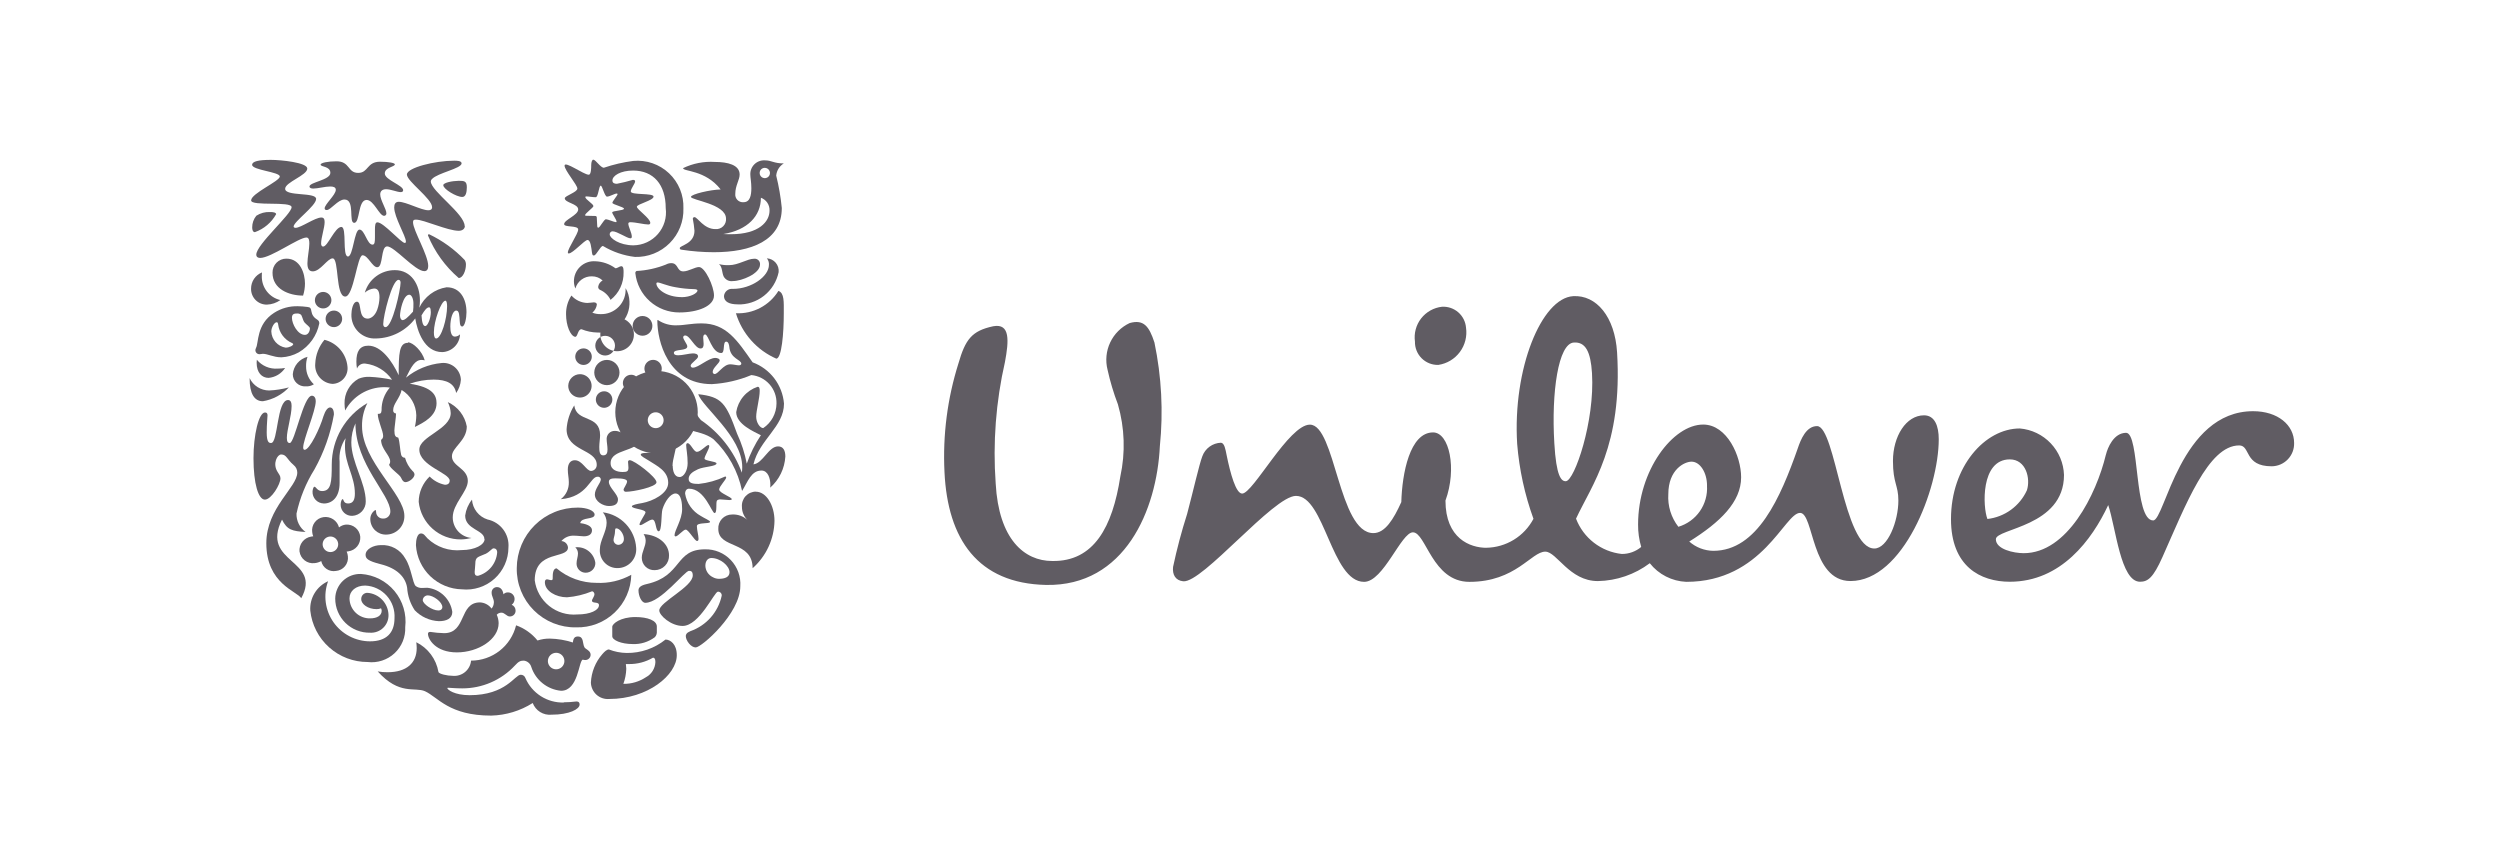 <svg width="202" height="70" viewBox="0 0 202 70" fill="none" xmlns="http://www.w3.org/2000/svg">
<g clip-path="url(#clip0_205_548)">
<g clip-path="url(#clip1_205_548)">
<mask id="mask0_205_548" style="mask-type:luminance" maskUnits="userSpaceOnUse" x="9" y="-19" width="185" height="108">
<path d="M193.001 -18.667H9.002V88.666H193.001V-18.667Z" fill="white"/>
</mask>
<g mask="url(#mask0_205_548)">
<mask id="mask1_205_548" style="mask-type:luminance" maskUnits="userSpaceOnUse" x="15" y="2" width="174" height="66">
<path d="M188.403 2.801H15.137V67.201H188.403V2.801Z" fill="white"/>
</mask>
<g mask="url(#mask1_205_548)">
<path d="M90.327 32.671C89.98 31.763 89.7 30.829 89.491 29.879C89.303 29.14 89.378 28.359 89.704 27.67C90.03 26.98 90.586 26.426 91.276 26.103C92.403 25.788 92.849 26.354 93.279 27.676C93.855 30.431 94.002 33.26 93.716 36.06C93.469 41.192 90.9 47.388 84.516 47.263C79.01 47.142 76.567 43.573 76.314 38.129C76.167 35.164 76.549 32.198 77.441 29.367C78.004 27.424 78.514 26.731 80.258 26.36C81.638 26.109 81.516 27.547 81.202 29.243C80.467 32.462 80.214 35.773 80.452 39.067C80.698 43.575 82.768 45.328 85.016 45.328C88.389 45.392 89.893 42.575 90.522 38.504C90.943 36.574 90.876 34.569 90.327 32.671ZM162.393 37.118C163.711 37.118 164.08 38.674 163.773 39.617C163.486 40.246 163.041 40.789 162.482 41.195C161.923 41.601 161.269 41.855 160.583 41.934C160.207 40.991 160.017 37.118 162.393 37.118ZM137.928 39.239C137.928 38.178 137.362 37.302 136.678 37.302C136.109 37.302 134.8 37.931 134.8 39.93C134.739 40.878 135.028 41.815 135.612 42.565C136.317 42.354 136.93 41.911 137.35 41.307C137.77 40.703 137.973 39.974 137.925 39.24L137.928 39.239ZM118.454 26.472C118.415 25.994 118.19 25.549 117.828 25.234C117.465 24.919 116.994 24.758 116.515 24.785C116.185 24.822 115.865 24.924 115.575 25.087C115.286 25.249 115.031 25.468 114.827 25.73C114.624 25.992 114.474 26.292 114.389 26.613C114.303 26.934 114.282 27.269 114.328 27.598C114.322 27.847 114.366 28.096 114.459 28.328C114.551 28.56 114.69 28.77 114.866 28.947C115.043 29.123 115.254 29.262 115.486 29.355C115.718 29.447 115.966 29.492 116.216 29.485C116.911 29.382 117.538 29.007 117.957 28.442C118.377 27.878 118.556 27.168 118.454 26.472ZM128.634 30.152C128.525 28.401 128.102 27.611 127.162 27.677C125.916 27.753 125.341 31.673 125.589 35.804C125.742 38.493 126.152 38.907 126.526 38.881C127.219 38.839 128.873 34.035 128.634 30.158V30.152ZM170.154 36.745C169.378 39.965 167.026 44.697 163.517 44.697C162.706 44.697 161.265 44.383 161.265 43.569C161.265 42.69 166.771 42.571 166.771 38.377C166.739 37.423 166.358 36.513 165.701 35.821C165.043 35.128 164.155 34.701 163.203 34.62C160.386 34.62 157.64 37.687 157.64 41.945C157.64 45.76 160.009 47.005 162.393 47.005C166.533 47.005 169.03 43.623 170.344 40.809C170.972 42.687 171.342 47.005 172.914 47.005C173.542 47.005 173.979 46.691 174.729 45.004C176.603 40.807 178.42 35.99 180.925 35.99C181.862 35.99 181.301 37.676 183.553 37.676C183.797 37.674 184.038 37.623 184.262 37.527C184.485 37.43 184.688 37.29 184.856 37.114C185.025 36.938 185.157 36.73 185.244 36.503C185.331 36.275 185.372 36.032 185.364 35.789C185.364 34.347 184.052 33.225 182.051 33.225C176.164 33.225 174.919 42.051 173.978 42.051C172.405 42.051 172.912 34.971 171.785 34.971C170.785 34.981 170.295 36.175 170.16 36.733L170.154 36.745ZM120.083 44.259C120.871 44.248 121.642 44.025 122.314 43.614C122.987 43.203 123.536 42.617 123.904 41.92C123.197 39.969 122.755 37.932 122.587 35.864C122.214 29.795 124.552 24.089 127.11 23.93C128.985 23.817 130.483 25.592 130.66 28.469C131.12 36.028 128.603 39.185 127.343 41.908C127.637 42.677 128.137 43.35 128.789 43.853C129.441 44.357 130.218 44.67 131.037 44.76C131.612 44.764 132.169 44.563 132.61 44.194C132.437 43.606 132.351 42.994 132.357 42.38C132.357 37.998 135.175 34.304 137.616 34.304C139.556 34.304 140.683 36.871 140.683 38.564C140.683 40.557 138.996 42.195 136.491 43.756C137.028 44.23 137.716 44.496 138.432 44.507C142.003 44.507 143.871 40.186 145.254 36.243C145.504 35.491 145.944 34.429 146.819 34.429C148.322 34.429 148.949 44.319 151.447 44.319C152.52 44.319 153.388 42.126 153.388 40.441C153.388 39.182 152.951 39.061 152.951 37.247C152.951 35.246 154.017 33.558 155.46 33.558C156.334 33.558 156.651 34.429 156.651 35.491C156.651 39.498 153.767 46.948 149.518 46.948C146.321 46.948 146.57 41.442 145.446 41.442C144.187 41.442 142.436 47.013 136.246 47.013C135.676 46.988 135.118 46.841 134.611 46.581C134.103 46.322 133.657 45.956 133.303 45.508C132.091 46.419 130.622 46.924 129.106 46.951C126.794 46.951 125.79 44.573 124.859 44.573C123.731 44.573 122.482 47.014 118.726 47.014C115.722 47.014 115.221 43.012 114.163 43.012C113.218 43.012 111.783 47.014 110.219 47.014C107.586 47.014 107.028 40.068 104.713 40.068C102.899 40.068 97.161 47.121 95.606 46.968C94.978 46.904 94.717 46.436 94.783 45.809C95.09 44.364 95.469 42.935 95.919 41.528C96.425 39.623 96.89 37.541 97.146 36.873C97.258 36.559 97.462 36.286 97.732 36.09C98.001 35.894 98.323 35.783 98.656 35.772C98.938 35.798 99.021 36.322 99.107 36.755C99.421 38.303 99.866 39.881 100.366 39.881C101.246 39.881 104.142 34.311 105.838 34.311C107.907 34.311 108.153 43.075 110.97 43.075C111.915 43.075 112.602 41.95 113.226 40.568C113.29 38.25 113.914 34.939 115.793 34.939C117.108 34.939 117.734 37.879 116.794 40.445C116.794 43.512 118.787 44.262 120.11 44.262" fill="#605C63"/>
<path d="M59.227 22.71C59.079 22.735 58.927 22.712 58.792 22.647C58.658 22.581 58.547 22.475 58.475 22.344C58.322 22.037 58.376 21.558 58.092 21.341C58.359 21.407 58.634 21.435 58.909 21.424C59.66 21.424 60.38 20.906 60.93 20.906C60.994 20.898 61.059 20.905 61.12 20.926C61.181 20.947 61.237 20.982 61.283 21.027C61.329 21.072 61.364 21.128 61.386 21.188C61.408 21.249 61.416 21.314 61.41 21.378C61.411 22.111 59.929 22.71 59.227 22.71ZM59.593 24.598C60.365 24.624 61.121 24.377 61.729 23.9C62.336 23.423 62.756 22.747 62.914 21.991C62.928 21.855 62.914 21.717 62.874 21.586C62.833 21.454 62.766 21.333 62.677 21.228C62.588 21.124 62.479 21.038 62.356 20.977C62.233 20.916 62.099 20.88 61.962 20.872C62.086 21.021 62.146 21.213 62.129 21.406C62.129 22.326 60.731 23.342 59.216 23.342C59.13 23.331 59.042 23.338 58.959 23.361C58.876 23.385 58.798 23.425 58.731 23.48C58.664 23.535 58.608 23.602 58.568 23.679C58.528 23.756 58.503 23.84 58.497 23.927C58.497 24.387 58.944 24.592 59.597 24.592L59.593 24.598ZM59.459 25.3C59.705 26.114 60.125 26.864 60.69 27.5C61.254 28.135 61.95 28.64 62.729 28.98C63.164 28.944 63.33 26.912 63.33 25.309C63.33 24.39 63.38 23.674 62.896 23.506C62.537 24.087 62.028 24.561 61.424 24.878C60.819 25.195 60.14 25.344 59.458 25.309" fill="#605C63"/>
<path d="M21.908 35.793C22.474 35.793 22.358 32.322 23.276 32.322C23.494 32.322 23.561 32.539 23.561 32.806C23.561 33.593 23.178 34.743 23.178 35.376C23.178 35.69 23.261 35.795 23.413 35.795C23.814 35.795 24.514 31.974 25.199 31.974C25.417 31.974 25.513 32.191 25.513 32.408C25.513 33.208 24.497 35.511 24.497 36.161C24.497 36.262 24.53 36.345 24.613 36.345C25.03 36.345 25.872 34.544 26.131 33.642C26.285 33.17 26.482 32.923 26.666 32.923C26.85 32.923 26.981 33.107 26.981 33.49C26.708 35.047 26.177 36.548 25.407 37.929C24.721 39.026 24.23 40.234 23.957 41.499C23.949 41.787 24.011 42.074 24.139 42.333C24.267 42.592 24.456 42.815 24.69 42.984C23.616 42.919 23.189 42.817 22.787 41.983C21.001 45.538 26.073 45.186 24.339 48.339C24.024 47.773 21.519 47.189 21.519 43.892C21.519 41.04 24.02 39.37 24.02 38.185C24.021 38.067 23.994 37.95 23.942 37.843C23.89 37.737 23.815 37.644 23.721 37.572C23.17 37.1 23.154 36.721 22.718 36.721C22.404 36.721 22.016 37.454 22.411 38.101C22.545 38.319 22.661 38.452 22.661 38.651C22.661 39.123 21.927 40.369 21.402 40.369C20.878 40.369 20.482 39.087 20.482 37.015C20.482 35.175 20.899 33.328 21.416 33.328C21.57 33.328 21.616 33.427 21.616 33.562C21.616 33.78 21.55 34.212 21.55 34.942C21.55 35.729 21.734 35.793 21.884 35.793" fill="#605C63"/>
<path d="M26.155 40.684C26.857 40.684 27.44 40.165 27.44 39.015V37.31C27.376 36.639 27.547 35.967 27.924 35.407C27.882 35.628 27.865 35.852 27.874 36.076C27.874 37.511 28.674 38.496 28.674 39.88C28.674 40.397 28.521 40.681 28.125 40.681C27.73 40.681 27.774 40.33 27.691 40.33C27.608 40.33 27.524 40.547 27.524 40.779C27.524 40.901 27.549 41.022 27.596 41.134C27.645 41.246 27.715 41.348 27.803 41.432C27.891 41.516 27.996 41.582 28.11 41.624C28.225 41.667 28.347 41.686 28.469 41.68C28.765 41.665 29.045 41.534 29.247 41.317C29.449 41.099 29.559 40.811 29.553 40.514C29.553 39.012 28.386 37.343 28.386 35.742C28.388 35.213 28.502 34.69 28.72 34.209C28.72 37.53 31.54 39.948 31.54 41.332C31.541 41.409 31.527 41.485 31.498 41.555C31.469 41.626 31.426 41.69 31.371 41.743C31.316 41.796 31.251 41.838 31.18 41.865C31.108 41.892 31.032 41.903 30.956 41.9C30.883 41.903 30.811 41.891 30.742 41.866C30.674 41.84 30.612 41.802 30.559 41.752C30.506 41.702 30.464 41.642 30.434 41.575C30.405 41.509 30.39 41.437 30.388 41.364C30.388 41.248 30.371 41.211 30.322 41.211C30.194 41.292 30.088 41.405 30.018 41.54C29.948 41.675 29.915 41.826 29.922 41.978C29.926 42.142 29.963 42.304 30.03 42.454C30.096 42.604 30.192 42.74 30.311 42.853C30.431 42.966 30.571 43.054 30.724 43.113C30.878 43.172 31.041 43.2 31.206 43.195C31.402 43.194 31.597 43.154 31.778 43.076C31.959 42.999 32.123 42.886 32.259 42.745C32.396 42.603 32.503 42.435 32.574 42.252C32.645 42.068 32.679 41.873 32.673 41.676C32.673 39.925 29.252 37.27 29.252 34.438C29.24 33.789 29.389 33.147 29.686 32.569C28.813 33.071 28.087 33.793 27.581 34.664C27.076 35.535 26.809 36.524 26.806 37.531C26.806 38.966 26.756 39.678 26.02 39.678C25.637 39.678 25.535 39.328 25.407 39.328C25.307 39.328 25.253 39.635 25.253 39.712C25.247 39.835 25.265 39.958 25.308 40.074C25.35 40.19 25.415 40.296 25.499 40.386C25.583 40.477 25.684 40.549 25.797 40.599C25.91 40.65 26.031 40.677 26.155 40.679" fill="#605C63"/>
<path d="M51.435 21.895C52.248 21.852 53.048 21.677 53.804 21.377C53.937 21.303 54.086 21.262 54.238 21.261C54.824 21.261 54.672 21.928 55.207 21.928C55.624 21.928 56.152 21.577 56.477 21.577C56.974 21.577 57.691 23.15 57.691 23.877C57.691 24.728 56.409 25.246 54.89 25.246C54.008 25.249 53.157 24.925 52.5 24.337C51.843 23.749 51.428 22.938 51.334 22.061C51.333 22.027 51.342 21.993 51.36 21.963C51.378 21.934 51.404 21.91 51.435 21.895ZM55.072 24.012C55.807 24.012 56.357 23.677 56.357 23.476C56.357 23.41 56.258 23.36 56.043 23.36C55.55 23.349 55.059 23.297 54.574 23.206C53.872 23.09 53.338 22.823 53.137 22.823C53.071 22.823 53.036 22.857 53.036 22.906C53.036 23.34 53.838 24.007 55.081 24.007" fill="#605C63"/>
<path d="M26.506 46.965C26.054 47.167 25.674 47.502 25.418 47.926C25.161 48.349 25.04 48.841 25.071 49.336C25.194 50.479 25.735 51.536 26.591 52.303C27.447 53.07 28.557 53.493 29.706 53.491C30.098 53.538 30.495 53.499 30.87 53.376C31.245 53.254 31.589 53.052 31.878 52.783C32.167 52.515 32.394 52.187 32.543 51.822C32.692 51.457 32.76 51.064 32.742 50.67C32.803 50.151 32.757 49.626 32.608 49.125C32.46 48.625 32.211 48.16 31.877 47.758C31.544 47.357 31.132 47.028 30.667 46.79C30.202 46.552 29.694 46.412 29.173 46.376C28.905 46.366 28.637 46.41 28.386 46.505C28.135 46.6 27.905 46.744 27.711 46.929C27.516 47.114 27.361 47.337 27.254 47.583C27.146 47.829 27.089 48.094 27.086 48.362C27.086 48.73 27.159 49.093 27.302 49.432C27.444 49.771 27.653 50.078 27.915 50.335C28.178 50.592 28.489 50.794 28.831 50.929C29.173 51.065 29.538 51.13 29.906 51.122C30.099 51.133 30.293 51.104 30.475 51.036C30.657 50.969 30.823 50.865 30.962 50.73C31.102 50.596 31.212 50.433 31.286 50.254C31.36 50.075 31.396 49.882 31.392 49.688C31.38 49.235 31.202 48.801 30.89 48.471C30.579 48.142 30.157 47.938 29.705 47.901C29.636 47.897 29.567 47.907 29.503 47.932C29.438 47.956 29.379 47.994 29.331 48.043C29.282 48.092 29.244 48.15 29.219 48.215C29.195 48.279 29.184 48.348 29.188 48.417C29.188 48.818 29.737 49.218 30.422 49.218C30.548 49.221 30.673 49.198 30.789 49.15C30.823 49.212 30.84 49.281 30.84 49.351C30.84 49.734 30.473 49.964 29.906 49.964C29.69 49.969 29.475 49.93 29.274 49.851C29.073 49.772 28.889 49.654 28.734 49.503C28.579 49.352 28.456 49.172 28.37 48.974C28.285 48.775 28.241 48.561 28.239 48.345C28.239 47.746 28.757 47.313 29.507 47.313C29.837 47.328 30.161 47.407 30.459 47.548C30.758 47.689 31.025 47.888 31.246 48.134C31.466 48.38 31.636 48.667 31.744 48.979C31.852 49.291 31.897 49.621 31.876 49.951C31.876 51.134 31.226 51.82 29.89 51.82C29.312 51.817 28.742 51.675 28.23 51.406C27.718 51.138 27.277 50.75 26.945 50.276C26.613 49.802 26.4 49.255 26.323 48.682C26.246 48.109 26.308 47.525 26.503 46.98" fill="#605C63"/>
<path d="M45.555 56.745C45.893 56.744 46.23 56.722 46.565 56.679C46.815 56.679 46.832 56.832 46.832 56.929C46.832 57.295 46.013 57.747 44.561 57.747C44.24 57.778 43.917 57.703 43.642 57.532C43.368 57.361 43.158 57.105 43.043 56.803C42.038 57.44 40.878 57.791 39.688 57.821C36.268 57.821 35.395 56.334 34.339 55.852C33.52 55.486 32.27 56.203 30.518 54.25C30.782 54.297 31.05 54.319 31.318 54.316C32.851 54.316 33.67 53.568 33.67 52.364C33.667 52.206 33.656 52.048 33.636 51.892C34.102 52.123 34.507 52.46 34.818 52.877C35.129 53.294 35.337 53.779 35.426 54.291C35.459 54.458 36.142 54.606 36.576 54.606C36.754 54.623 36.934 54.606 37.105 54.553C37.277 54.501 37.436 54.416 37.574 54.302C37.712 54.188 37.826 54.047 37.91 53.889C37.994 53.731 38.045 53.557 38.062 53.379C38.9 53.378 39.713 53.097 40.373 52.58C41.032 52.062 41.5 51.339 41.7 50.525C42.378 50.769 42.977 51.193 43.431 51.752C43.754 51.645 44.093 51.593 44.432 51.599C45.062 51.612 45.686 51.718 46.285 51.913C46.319 51.695 46.351 51.428 46.687 51.428C47.186 51.428 47.053 51.979 47.22 52.295C47.303 52.462 47.721 52.562 47.721 52.896C47.723 52.953 47.712 53.011 47.691 53.064C47.669 53.117 47.637 53.166 47.596 53.206C47.556 53.247 47.507 53.279 47.454 53.3C47.401 53.322 47.343 53.332 47.286 53.331C47.218 53.33 47.15 53.318 47.085 53.298C46.751 53.414 46.734 55.815 45.334 55.815C44.791 55.764 44.274 55.555 43.847 55.214C43.42 54.873 43.102 54.416 42.931 53.897C42.894 53.761 42.816 53.639 42.709 53.547C42.602 53.455 42.471 53.396 42.33 53.379C42.065 53.379 41.913 53.429 41.597 53.781C41.054 54.362 40.396 54.826 39.665 55.143C38.934 55.459 38.146 55.622 37.35 55.621C36.783 55.621 36.332 55.57 36.214 55.57C36.146 55.57 36.146 55.587 36.146 55.604C36.146 55.72 36.712 56.171 37.948 56.171C40.886 56.171 41.603 54.52 42.07 54.52C42.154 54.516 42.237 54.541 42.306 54.589C42.375 54.637 42.427 54.706 42.453 54.786C42.713 55.389 43.148 55.899 43.701 56.252C44.254 56.605 44.901 56.783 45.556 56.764L45.555 56.745ZM44.269 53.414C44.269 53.546 44.308 53.675 44.382 53.784C44.455 53.894 44.559 53.979 44.681 54.029C44.803 54.08 44.937 54.093 45.066 54.067C45.195 54.041 45.314 53.977 45.407 53.884C45.5 53.791 45.564 53.672 45.59 53.543C45.615 53.414 45.602 53.28 45.552 53.158C45.502 53.036 45.416 52.932 45.307 52.859C45.197 52.785 45.069 52.746 44.937 52.746C44.849 52.745 44.762 52.763 44.681 52.796C44.6 52.83 44.526 52.879 44.464 52.941C44.402 53.003 44.352 53.077 44.319 53.158C44.285 53.239 44.268 53.326 44.269 53.414Z" fill="#605C63"/>
<path d="M57.478 45.087C57.243 45.087 56.993 45.271 56.993 45.715C56.999 45.909 57.059 46.097 57.165 46.26C57.271 46.422 57.419 46.552 57.594 46.635C57.742 46.719 57.908 46.765 58.077 46.769C58.562 46.769 58.945 46.635 58.945 46.234C58.945 45.721 58.192 45.087 57.478 45.087ZM55.678 46.12C55.327 46.12 53.388 48.707 52.14 48.707C51.834 48.707 51.59 48.141 51.59 47.707C51.59 47.473 51.743 47.306 52.275 47.187C55.146 46.536 54.509 44.385 56.961 44.385C57.35 44.376 57.736 44.448 58.096 44.597C58.455 44.746 58.779 44.969 59.048 45.25C59.316 45.531 59.523 45.866 59.656 46.231C59.788 46.597 59.843 46.986 59.816 47.374C59.816 49.578 56.681 52.313 56.213 52.313C55.83 52.313 55.412 51.763 55.412 51.393C55.412 51.277 55.463 51.127 55.796 50.992C56.424 50.771 56.986 50.392 57.426 49.893C57.867 49.393 58.173 48.789 58.313 48.138C58.319 48.095 58.315 48.052 58.301 48.011C58.288 47.971 58.266 47.933 58.237 47.901C58.208 47.87 58.172 47.845 58.132 47.829C58.093 47.812 58.05 47.805 58.007 47.807C57.723 47.807 56.509 50.576 55.156 50.576C54.219 50.576 53.269 49.727 53.269 49.325C53.269 48.656 55.975 47.422 55.975 46.493C55.975 46.142 55.808 46.126 55.669 46.126" fill="#605C63"/>
<path d="M22.654 24.246C22.335 24.471 21.959 24.599 21.569 24.613C21.4 24.616 21.232 24.585 21.074 24.522C20.917 24.459 20.774 24.364 20.654 24.244C20.535 24.124 20.44 23.982 20.377 23.824C20.314 23.667 20.283 23.499 20.286 23.329C20.284 23.046 20.367 22.768 20.524 22.533C20.682 22.298 20.908 22.116 21.171 22.011C21.157 22.105 21.152 22.2 21.155 22.294C21.141 22.743 21.283 23.182 21.556 23.538C21.829 23.894 22.217 24.144 22.654 24.246ZM26.223 27.449C25.767 27.988 25.503 28.663 25.473 29.368C25.452 29.569 25.473 29.772 25.532 29.965C25.592 30.159 25.69 30.338 25.821 30.492C25.952 30.646 26.112 30.772 26.293 30.863C26.474 30.954 26.671 31.007 26.873 31.019C27.048 31.012 27.219 30.97 27.376 30.893C27.533 30.817 27.673 30.709 27.786 30.576C27.899 30.443 27.983 30.288 28.033 30.12C28.083 29.953 28.097 29.777 28.075 29.604C28.025 29.099 27.82 28.621 27.488 28.237C27.157 27.853 26.714 27.58 26.221 27.457L26.223 27.449ZM20.686 28.121C20.655 28.169 20.638 28.225 20.635 28.283C20.633 28.34 20.646 28.398 20.673 28.448C20.7 28.499 20.74 28.542 20.789 28.572C20.838 28.602 20.894 28.619 20.951 28.621C21.085 28.621 21.169 28.587 21.235 28.587C21.635 28.587 22.086 28.871 22.736 28.871C23.228 28.848 23.708 28.71 24.138 28.471C24.566 28.221 24.935 27.883 25.222 27.479C25.508 27.075 25.705 26.614 25.8 26.128C25.8 25.813 25.545 25.852 25.328 25.56C25.11 25.269 25.196 25.013 25.061 24.877C24.984 24.798 24.747 24.794 24.448 24.76C24.326 24.748 24.203 24.742 24.081 24.743C23.397 24.722 22.722 24.908 22.146 25.278C20.703 26.198 20.91 27.732 20.683 28.115L20.686 28.121ZM24.607 26.052C24.724 26.206 25.041 26.404 25.041 26.525C25.041 26.758 24.907 27.058 24.639 27.058C24.055 27.058 23.589 26.174 23.589 25.678C23.589 25.364 23.773 25.329 24.023 25.329C24.111 25.323 24.199 25.346 24.273 25.395C24.426 25.474 24.426 25.804 24.607 26.059V26.052ZM23.074 28.089C22.762 28.037 22.477 27.879 22.267 27.642C22.058 27.405 21.936 27.103 21.922 26.787C21.922 26.453 22.172 26.037 22.356 26.037C22.422 26.037 22.457 26.088 22.473 26.206C22.512 26.536 22.638 26.851 22.837 27.117C23.037 27.384 23.303 27.593 23.609 27.724C23.659 27.758 23.692 27.774 23.692 27.807C23.692 27.922 23.374 28.089 23.078 28.089H23.074ZM24.489 23.883C24.588 23.57 24.64 23.244 24.642 22.915C24.642 22.115 24.274 20.898 23.14 20.898C22.991 20.896 22.844 20.925 22.706 20.982C22.569 21.039 22.445 21.123 22.34 21.228C22.236 21.334 22.154 21.46 22.099 21.598C22.044 21.736 22.017 21.884 22.02 22.032C22.011 23.351 23.336 23.884 24.487 23.884L24.489 23.883ZM20.168 30.551C20.168 31.819 20.551 32.42 21.241 32.42C22.045 32.287 22.784 31.893 23.343 31.301C22.82 31.443 22.283 31.527 21.741 31.551C21.412 31.549 21.089 31.454 20.811 31.277C20.532 31.101 20.31 30.849 20.168 30.551ZM20.752 29.066C20.739 29.148 20.734 29.232 20.737 29.316C20.737 30.102 21.154 30.533 21.704 30.533C21.972 30.508 22.231 30.423 22.462 30.285C22.692 30.146 22.889 29.957 23.037 29.733C22.839 29.767 22.638 29.783 22.437 29.783C22.119 29.807 21.8 29.755 21.507 29.63C21.213 29.505 20.954 29.311 20.751 29.066H20.752ZM24.843 28.832C24.525 28.914 24.239 29.093 24.027 29.344C23.815 29.595 23.686 29.906 23.658 30.234C23.657 30.369 23.685 30.503 23.738 30.627C23.791 30.751 23.87 30.863 23.969 30.955C24.067 31.047 24.184 31.118 24.311 31.164C24.438 31.209 24.573 31.228 24.708 31.218C24.938 31.233 25.166 31.174 25.36 31.051C25.159 30.867 25 30.643 24.891 30.393C24.783 30.143 24.729 29.873 24.731 29.601C24.724 29.34 24.763 29.081 24.846 28.834L24.843 28.832ZM25.443 24.26C25.444 24.392 25.483 24.521 25.558 24.63C25.632 24.739 25.736 24.824 25.859 24.873C25.981 24.923 26.115 24.935 26.244 24.909C26.373 24.882 26.492 24.818 26.584 24.724C26.677 24.63 26.74 24.511 26.765 24.381C26.79 24.252 26.775 24.117 26.724 23.996C26.673 23.874 26.587 23.771 26.476 23.698C26.366 23.626 26.237 23.588 26.105 23.588C26.017 23.589 25.931 23.607 25.85 23.641C25.769 23.675 25.696 23.725 25.635 23.787C25.573 23.849 25.525 23.923 25.492 24.005C25.459 24.086 25.442 24.172 25.443 24.26ZM26.309 25.761C26.309 25.893 26.348 26.023 26.421 26.133C26.494 26.243 26.598 26.329 26.721 26.38C26.843 26.431 26.977 26.444 27.107 26.419C27.237 26.393 27.356 26.329 27.45 26.236C27.543 26.143 27.607 26.023 27.633 25.894C27.659 25.764 27.646 25.63 27.595 25.507C27.545 25.385 27.459 25.28 27.349 25.207C27.239 25.134 27.11 25.094 26.977 25.094C26.8 25.094 26.631 25.164 26.505 25.29C26.38 25.415 26.309 25.584 26.309 25.761Z" fill="#605C63"/>
<path d="M52.339 33.954C52.339 33.827 52.376 33.703 52.447 33.598C52.517 33.492 52.617 33.41 52.734 33.362C52.852 33.313 52.98 33.301 53.105 33.325C53.229 33.35 53.343 33.411 53.433 33.501C53.523 33.59 53.584 33.705 53.608 33.829C53.633 33.953 53.62 34.082 53.572 34.199C53.523 34.316 53.441 34.416 53.336 34.487C53.23 34.557 53.106 34.595 52.98 34.595C52.81 34.595 52.647 34.527 52.527 34.407C52.407 34.287 52.339 34.124 52.339 33.954ZM46.48 28.817C46.48 28.95 46.519 29.079 46.592 29.189C46.665 29.299 46.77 29.386 46.892 29.436C47.014 29.487 47.149 29.5 47.278 29.475C47.408 29.449 47.528 29.385 47.621 29.292C47.715 29.198 47.778 29.079 47.804 28.949C47.83 28.819 47.816 28.685 47.766 28.562C47.715 28.44 47.629 28.336 47.519 28.262C47.409 28.189 47.279 28.15 47.147 28.15C46.97 28.151 46.8 28.221 46.675 28.347C46.55 28.472 46.48 28.64 46.48 28.817ZM45.914 31.177C45.914 31.364 45.969 31.547 46.073 31.702C46.177 31.857 46.325 31.978 46.497 32.05C46.67 32.121 46.86 32.14 47.043 32.104C47.226 32.067 47.394 31.977 47.526 31.845C47.659 31.713 47.748 31.545 47.785 31.361C47.821 31.178 47.803 30.988 47.731 30.816C47.66 30.643 47.539 30.496 47.383 30.392C47.228 30.288 47.045 30.233 46.859 30.233C46.611 30.236 46.375 30.336 46.199 30.51C46.023 30.684 45.921 30.919 45.914 31.166V31.177ZM48.016 30.104C48.017 30.374 48.125 30.633 48.317 30.823C48.508 31.014 48.768 31.12 49.038 31.12C49.308 31.119 49.567 31.012 49.758 30.82C49.948 30.629 50.056 30.37 50.056 30.1C50.056 29.83 49.948 29.571 49.758 29.38C49.567 29.189 49.308 29.081 49.038 29.08C48.768 29.08 48.508 29.186 48.317 29.377C48.125 29.567 48.017 29.826 48.016 30.096V30.104ZM48.099 27.934C48.1 28.145 48.185 28.347 48.334 28.495C48.484 28.644 48.686 28.727 48.897 28.726C49.108 28.726 49.309 28.642 49.458 28.492C49.607 28.343 49.691 28.141 49.691 27.93C49.691 27.72 49.607 27.517 49.458 27.368C49.309 27.219 49.108 27.135 48.897 27.135C48.686 27.134 48.484 27.217 48.334 27.366C48.185 27.514 48.1 27.716 48.099 27.927V27.934ZM51.118 26.333C51.119 26.544 51.204 26.747 51.354 26.895C51.504 27.044 51.706 27.127 51.917 27.127C52.129 27.126 52.331 27.042 52.48 26.893C52.629 26.743 52.713 26.541 52.713 26.33C52.713 26.118 52.629 25.916 52.48 25.766C52.331 25.617 52.129 25.533 51.917 25.532C51.706 25.532 51.504 25.615 51.354 25.764C51.204 25.913 51.119 26.115 51.118 26.326V26.333ZM49.859 28.379C49.5 28.378 49.155 28.234 48.902 27.979C48.648 27.725 48.506 27.38 48.506 27.02C48.507 26.66 48.65 26.316 48.904 26.062C49.159 25.808 49.504 25.665 49.863 25.665C50.223 25.665 50.568 25.808 50.822 26.062C51.076 26.316 51.22 26.66 51.22 27.02C51.221 27.38 51.078 27.725 50.825 27.979C50.571 28.234 50.227 28.378 49.867 28.379H49.859ZM48.144 32.283C48.144 32.415 48.183 32.544 48.256 32.653C48.329 32.763 48.434 32.849 48.556 32.899C48.678 32.95 48.812 32.963 48.941 32.937C49.071 32.911 49.19 32.847 49.283 32.754C49.376 32.66 49.439 32.541 49.465 32.412C49.49 32.282 49.477 32.148 49.426 32.026C49.376 31.904 49.29 31.8 49.18 31.727C49.07 31.654 48.941 31.615 48.809 31.616C48.632 31.616 48.463 31.687 48.338 31.812C48.214 31.937 48.144 32.106 48.144 32.283ZM50.328 30.947C50.328 31.079 50.367 31.209 50.44 31.319C50.514 31.429 50.618 31.515 50.74 31.566C50.862 31.617 50.997 31.63 51.127 31.605C51.256 31.579 51.376 31.515 51.469 31.422C51.563 31.328 51.627 31.209 51.653 31.08C51.678 30.95 51.665 30.816 51.615 30.693C51.564 30.571 51.479 30.466 51.369 30.393C51.259 30.319 51.129 30.28 50.997 30.28C50.82 30.28 50.65 30.35 50.525 30.475C50.4 30.601 50.329 30.77 50.328 30.947ZM49.715 33.307C49.716 34.19 50.068 35.037 50.693 35.661C51.318 36.285 52.166 36.636 53.049 36.635C53.932 36.635 54.779 36.283 55.404 35.658C56.028 35.034 56.379 34.187 56.379 33.303C56.379 32.42 56.028 31.573 55.404 30.948C54.779 30.323 53.932 29.972 53.049 29.971C52.166 29.971 51.318 30.321 50.693 30.945C50.068 31.569 49.716 32.416 49.715 33.299V33.307ZM52.119 31.879C52.119 32.035 52.166 32.187 52.252 32.316C52.338 32.446 52.461 32.547 52.605 32.606C52.749 32.666 52.907 32.681 53.059 32.651C53.212 32.621 53.352 32.546 53.462 32.436C53.572 32.326 53.647 32.185 53.678 32.033C53.708 31.88 53.692 31.722 53.633 31.578C53.573 31.435 53.472 31.312 53.343 31.225C53.214 31.139 53.062 31.093 52.906 31.093C52.801 31.092 52.698 31.112 52.601 31.151C52.504 31.191 52.416 31.249 52.342 31.323C52.268 31.397 52.21 31.485 52.17 31.582C52.131 31.679 52.111 31.782 52.112 31.887L52.119 31.879ZM52.069 29.777C52.069 29.916 52.11 30.052 52.187 30.167C52.264 30.282 52.374 30.372 52.502 30.425C52.63 30.478 52.771 30.492 52.907 30.464C53.043 30.437 53.168 30.37 53.266 30.272C53.364 30.173 53.431 30.048 53.457 29.912C53.484 29.776 53.47 29.635 53.416 29.507C53.363 29.379 53.272 29.27 53.157 29.193C53.041 29.116 52.905 29.076 52.767 29.076C52.581 29.077 52.404 29.151 52.273 29.283C52.142 29.414 52.069 29.592 52.069 29.777Z" fill="#605C63"/>
<path d="M53.772 51.676C52.884 52.39 51.775 52.773 50.636 52.76C50.144 52.752 49.657 52.656 49.199 52.476C49.032 52.476 48.848 52.644 48.664 52.86C48.11 53.497 47.786 54.302 47.744 55.146C47.748 55.333 47.791 55.517 47.869 55.686C47.947 55.856 48.058 56.008 48.197 56.133C48.336 56.258 48.499 56.353 48.676 56.412C48.853 56.471 49.041 56.494 49.227 56.478C52.35 56.478 54.684 54.528 54.684 52.943C54.69 52.042 54.155 51.676 53.772 51.676ZM52.905 51.492C52.967 51.428 53.013 51.352 53.042 51.268C53.071 51.184 53.081 51.096 53.072 51.007V50.624C53.072 50.14 52.341 49.857 51.341 49.857C50.115 49.857 49.471 50.406 49.471 50.644V51.411C49.471 51.725 50.205 52.039 51.107 52.039C51.751 52.07 52.386 51.876 52.904 51.49L52.905 51.492ZM52.772 53.143C52.855 53.143 52.956 53.192 52.956 53.495C52.946 53.748 52.869 53.994 52.735 54.209C52.601 54.424 52.413 54.601 52.189 54.721C51.65 55.079 51.016 55.265 50.369 55.255C50.511 54.864 50.59 54.454 50.604 54.039C50.6 53.91 50.589 53.782 50.57 53.656H50.788C51.484 53.669 52.17 53.49 52.77 53.137" fill="#605C63"/>
<path d="M46.399 32.757C46.583 34.172 48.488 33.458 48.488 35.175C48.488 35.425 48.422 35.788 48.422 36.109C48.422 36.475 48.455 36.793 48.736 36.793C49.017 36.793 49.087 36.593 49.087 36.32C49.087 36.047 49.02 35.719 49.02 35.534C49.009 35.441 49.019 35.347 49.049 35.259C49.078 35.171 49.126 35.09 49.189 35.022C49.253 34.953 49.33 34.9 49.416 34.864C49.502 34.829 49.595 34.812 49.688 34.816C50.317 34.816 50.807 35.468 51.758 35.468C51.541 36.541 49.337 36.254 49.337 37.42C49.337 38.004 49.921 38.137 50.306 38.137C50.657 38.137 50.778 38.087 50.778 37.788C50.778 37.619 50.745 37.437 50.745 37.315C50.745 37.298 50.748 37.28 50.754 37.264C50.761 37.248 50.771 37.233 50.783 37.221C50.796 37.208 50.81 37.198 50.827 37.192C50.843 37.185 50.861 37.182 50.878 37.182C51.246 37.182 53.045 38.551 53.045 38.968C53.045 39.352 51.145 39.735 50.591 39.735C50.566 39.739 50.541 39.738 50.517 39.732C50.492 39.725 50.47 39.714 50.45 39.698C50.431 39.682 50.415 39.662 50.403 39.64C50.392 39.618 50.386 39.593 50.384 39.568C50.384 39.451 50.668 39.096 50.668 38.901C50.668 38.748 50.418 38.651 49.748 38.651C49.434 38.651 49.197 38.685 49.197 38.936C49.197 39.385 49.932 39.937 49.932 40.351C49.932 40.686 49.733 40.886 49.197 40.886C48.747 40.886 48.064 40.535 48.064 39.953C48.064 39.48 48.546 39.02 48.546 38.735C48.544 38.703 48.536 38.672 48.522 38.643C48.507 38.614 48.487 38.589 48.462 38.568C48.437 38.548 48.408 38.533 48.377 38.524C48.346 38.515 48.314 38.513 48.282 38.518C47.669 38.518 47.495 40.152 45.31 40.336C45.52 40.174 45.689 39.964 45.802 39.724C45.915 39.484 45.969 39.221 45.961 38.956C45.961 38.605 45.879 38.327 45.879 37.938C45.879 37.438 46.112 37.187 46.445 37.187C47.059 37.187 47.365 38.053 47.765 38.053C47.891 38.045 48.008 37.988 48.093 37.895C48.177 37.801 48.221 37.679 48.216 37.553C48.216 36.285 45.78 36.469 45.78 34.683C45.824 33.999 46.037 33.338 46.399 32.757ZM54.357 37.645C54.357 38.062 54.491 38.545 54.909 38.545C55.26 38.545 55.561 38.011 55.561 37.427C55.561 36.76 55.444 36.242 55.444 35.975C55.444 35.859 55.495 35.808 55.561 35.808C55.811 35.825 56.045 36.509 56.312 36.509C56.619 36.509 57.06 35.958 57.243 35.958C57.294 35.958 57.309 36.026 57.309 36.041C57.309 36.291 56.925 36.843 56.925 37.059C56.925 37.243 57.895 37.277 57.895 37.443C57.895 37.693 56.88 37.693 56.395 37.915C55.91 38.137 55.644 38.364 55.644 38.702C55.644 39.039 55.978 39.102 56.446 39.102C57.19 39.024 57.916 38.822 58.592 38.502C58.603 38.502 58.614 38.503 58.625 38.507C58.635 38.511 58.645 38.517 58.652 38.525C58.66 38.533 58.666 38.542 58.67 38.553C58.674 38.563 58.676 38.574 58.675 38.585C58.675 38.752 58.109 39.303 58.109 39.553C58.109 39.836 59.144 40.166 59.127 40.339C59.112 40.39 59.045 40.405 58.928 40.405C58.744 40.405 58.456 40.355 58.243 40.355C58.189 40.346 58.133 40.349 58.08 40.363C58.028 40.377 57.978 40.402 57.936 40.437C57.819 40.571 57.97 41.455 57.738 41.455C57.507 41.455 56.952 39.487 55.671 39.487C55.487 39.487 55.357 39.64 55.357 39.888C55.418 40.265 55.564 40.623 55.784 40.935C56.004 41.248 56.292 41.506 56.627 41.69C56.907 41.874 57.373 42.056 57.373 42.162C57.373 42.362 56.308 42.178 56.308 42.512C56.308 42.819 56.441 43.263 56.441 43.53C56.441 43.613 56.424 43.712 56.324 43.712C56.125 43.712 55.639 42.792 55.404 42.792C55.205 42.792 54.776 43.343 54.586 43.343C54.562 43.34 54.54 43.328 54.524 43.31C54.509 43.291 54.501 43.267 54.503 43.243C54.503 42.86 55.116 41.984 55.116 41.141C55.116 40.739 55.066 39.873 54.581 39.873C54.179 39.873 53.73 40.502 53.529 41.141C53.413 41.508 53.495 42.927 53.222 42.927C52.95 42.927 53.038 41.983 52.704 41.983C52.459 41.983 51.918 42.432 51.74 42.432C51.706 42.432 51.672 42.415 51.672 42.382C51.672 42.182 52.157 41.531 52.157 41.397C52.157 41.147 51.056 41.114 51.056 40.914C51.056 40.798 51.49 40.715 51.89 40.647C52.739 40.494 53.991 39.881 53.991 39.013C53.991 38.045 53.057 37.633 52.441 37.227C52.126 37.027 51.772 36.86 51.772 36.727C51.772 36.593 52.174 36.593 52.339 36.593C52.589 36.593 52.836 36.576 52.836 36.376C52.836 36.222 52.802 35.926 52.802 35.692C52.802 35.525 52.818 35.385 52.885 35.385C53.135 35.385 53.486 36.202 53.652 36.202C53.917 36.202 54.281 35.535 54.538 35.535C54.619 35.535 54.655 35.586 54.655 35.735C54.655 36.348 54.34 37.053 54.34 37.654" fill="#605C63"/>
<path d="M46.881 42.267C47.647 42.368 47.833 42.633 47.833 42.851C47.833 43.217 47.499 43.334 47.18 43.334C46.947 43.334 46.68 43.283 46.393 43.283C46.199 43.271 46.005 43.303 45.825 43.379C45.646 43.454 45.487 43.57 45.36 43.717C45.496 43.725 45.625 43.782 45.723 43.877C45.821 43.972 45.881 44.099 45.893 44.235C45.893 45.203 43.207 44.401 43.207 46.888C43.313 47.703 43.73 48.444 44.37 48.959C45.01 49.473 45.825 49.72 46.643 49.648C47.716 49.648 48.397 49.297 48.397 48.897C48.397 48.582 47.831 48.795 47.831 48.53C47.831 48.414 48.031 48.196 48.031 48.01C48.031 47.931 47.965 47.779 47.831 47.779C47.188 48.044 46.506 48.207 45.812 48.262C44.91 48.262 44.026 47.745 44.026 47.044C44.026 46.891 44.093 46.81 44.193 46.81C44.292 46.81 44.426 46.877 44.544 46.877C44.662 46.877 44.66 46.81 44.66 46.627C44.66 46.445 44.66 45.925 44.975 45.925C45.88 46.685 47.024 47.099 48.206 47.095C49.182 47.143 50.152 46.918 51.007 46.443C50.995 47.015 50.87 47.579 50.64 48.103C50.409 48.627 50.077 49.099 49.663 49.494C49.249 49.889 48.761 50.198 48.227 50.403C47.692 50.609 47.123 50.706 46.551 50.691C45.918 50.703 45.288 50.586 44.701 50.349C44.113 50.112 43.58 49.759 43.132 49.311C42.684 48.863 42.331 48.329 42.095 47.742C41.858 47.154 41.742 46.525 41.755 45.891C41.759 45.247 41.889 44.609 42.14 44.015C42.39 43.421 42.755 42.882 43.214 42.429C43.672 41.976 44.216 41.618 44.813 41.375C45.41 41.132 46.049 41.01 46.694 41.014C47.427 41.014 48.044 41.264 48.044 41.58C48.04 42.018 46.967 41.75 46.881 42.267ZM52.004 43.153C52.109 43.311 52.167 43.496 52.171 43.686C52.171 44.159 51.856 44.588 51.856 45.066C51.855 45.202 51.883 45.337 51.935 45.462C51.989 45.587 52.067 45.7 52.165 45.793C52.263 45.887 52.379 45.96 52.507 46.007C52.634 46.054 52.77 46.075 52.905 46.068C53.06 46.067 53.214 46.036 53.357 45.975C53.5 45.914 53.629 45.824 53.736 45.712C53.844 45.6 53.928 45.468 53.983 45.322C54.038 45.177 54.063 45.022 54.057 44.867C54.055 43.985 53.253 43.236 52.004 43.153ZM46.484 44.226C46.553 44.29 46.608 44.367 46.645 44.453C46.683 44.539 46.702 44.632 46.701 44.726C46.701 44.976 46.585 45.244 46.585 45.526C46.583 45.624 46.6 45.721 46.636 45.812C46.672 45.903 46.725 45.986 46.793 46.056C46.862 46.125 46.943 46.181 47.033 46.219C47.123 46.257 47.22 46.276 47.318 46.276C47.422 46.277 47.526 46.258 47.623 46.218C47.72 46.178 47.808 46.119 47.881 46.044C47.955 45.97 48.012 45.881 48.051 45.783C48.089 45.686 48.107 45.582 48.104 45.477C48.051 45.097 47.851 44.753 47.547 44.519C47.243 44.284 46.859 44.179 46.477 44.225L46.484 44.226ZM48.702 41.394C49.417 41.483 50.078 41.818 50.571 42.343C51.065 42.868 51.359 43.549 51.403 44.267C51.419 44.473 51.394 44.679 51.329 44.874C51.263 45.069 51.158 45.249 51.021 45.402C50.883 45.555 50.716 45.678 50.529 45.764C50.342 45.85 50.139 45.897 49.934 45.902C49.734 45.91 49.536 45.875 49.351 45.801C49.166 45.727 48.999 45.614 48.861 45.471C48.723 45.328 48.616 45.157 48.548 44.969C48.481 44.782 48.453 44.583 48.468 44.384C48.468 43.683 49.015 42.949 49.015 42.237C49.017 41.923 48.905 41.619 48.699 41.382L48.702 41.394ZM49.573 43.607C49.571 43.661 49.58 43.715 49.599 43.765C49.618 43.816 49.647 43.862 49.685 43.901C49.722 43.94 49.767 43.971 49.817 43.992C49.867 44.013 49.921 44.024 49.975 44.024C50.037 44.02 50.097 44.005 50.153 43.978C50.208 43.951 50.258 43.913 50.298 43.866C50.339 43.819 50.369 43.765 50.388 43.706C50.407 43.647 50.414 43.585 50.409 43.524C50.409 43.174 50.095 42.69 49.796 42.69C49.662 42.69 49.713 42.889 49.679 43.107C49.662 43.274 49.578 43.473 49.578 43.607" fill="#605C63"/>
<path d="M31.149 26.432C31.715 26.432 32.367 23.365 32.367 22.845C32.367 22.712 32.318 22.611 32.2 22.611C31.682 22.611 30.965 25.524 30.965 26.182C30.965 26.298 30.998 26.432 31.149 26.432ZM35.24 27.352C35.657 27.352 36.125 25.75 36.125 24.745C36.125 24.527 36.092 24.296 35.992 24.296C35.641 24.296 35.058 25.947 35.058 26.847C35.05 27.2 35.138 27.349 35.239 27.349L35.24 27.352ZM32.519 25.866C32.703 25.866 32.936 25.665 33.371 25.182C33.4 24.96 33.411 24.737 33.405 24.514C33.405 24.179 33.272 23.813 33.071 23.813C32.569 23.813 32.321 25.147 32.321 25.5C32.321 25.699 32.419 25.866 32.519 25.866ZM34.805 25.182C34.805 24.897 34.737 24.831 34.672 24.831C34.505 24.831 34.322 25.032 34.058 25.483C34.092 26.084 34.192 26.349 34.365 26.349C34.538 26.349 34.813 25.766 34.813 25.184L34.805 25.182ZM36.09 23.212C37.191 23.212 37.692 24.156 37.692 25.23C37.692 25.702 37.56 26.381 37.343 26.381C37.125 26.381 37.159 25.998 37.125 25.647C37.091 25.198 37.008 25.096 36.858 25.096C36.575 25.096 36.386 25.763 36.386 26.381C36.386 26.765 36.452 27.198 36.752 27.198C36.91 27.193 37.06 27.128 37.171 27.015C37.157 27.39 37.001 27.747 36.735 28.013C36.468 28.279 36.112 28.435 35.736 28.45C34.268 28.45 33.718 26.731 33.551 25.73C33.18 26.223 32.702 26.625 32.153 26.906C31.603 27.187 30.997 27.338 30.38 27.349C30.118 27.364 29.856 27.324 29.61 27.232C29.365 27.14 29.141 26.997 28.954 26.813C28.767 26.629 28.621 26.408 28.524 26.164C28.428 25.92 28.383 25.659 28.394 25.397C28.394 25.112 28.494 24.379 28.845 24.379C29.262 24.379 28.895 25.746 29.711 25.746C29.912 25.746 30.277 25.579 30.478 25.029C30.592 24.713 30.654 24.38 30.662 24.044C30.662 23.594 30.562 23.311 30.228 23.311C29.948 23.339 29.685 23.456 29.477 23.646C29.629 23.119 29.949 22.656 30.389 22.328C30.828 21.999 31.363 21.824 31.912 21.827C33.232 21.827 33.931 22.994 33.931 24.297C33.931 24.487 33.914 24.676 33.88 24.863C34.083 24.428 34.39 24.049 34.775 23.761C35.159 23.473 35.609 23.284 36.084 23.212" fill="#605C63"/>
<path d="M32.965 27.7C32.248 27.7 32.215 28.568 32.215 30.319C31.68 29.167 30.8 27.931 29.762 27.931C29.061 27.931 28.795 28.404 28.795 29.215C28.794 29.405 28.811 29.594 28.845 29.781C28.896 29.646 28.992 29.532 29.116 29.459C29.241 29.386 29.387 29.358 29.529 29.38C29.959 29.432 30.373 29.575 30.743 29.8C31.113 30.024 31.431 30.325 31.676 30.682C31.078 30.554 30.47 30.476 29.859 30.448C29.556 30.434 29.254 30.487 28.974 30.601C28.617 30.8 28.323 31.094 28.123 31.45C27.922 31.806 27.824 32.211 27.839 32.619C27.841 32.803 27.858 32.987 27.89 33.169C28.195 32.602 28.648 32.128 29.2 31.796C29.752 31.464 30.383 31.286 31.027 31.282C31.185 31.281 31.343 31.292 31.499 31.316C31.056 31.825 30.818 32.48 30.831 33.156C30.816 33.422 30.714 33.441 30.524 33.441C30.524 33.99 30.958 34.81 30.958 35.225C30.96 35.288 30.946 35.35 30.917 35.405C30.888 35.46 30.844 35.507 30.791 35.54C30.791 36.274 31.524 36.808 31.524 37.271C31.53 37.367 31.501 37.462 31.441 37.538C31.492 37.844 32.298 38.343 32.404 38.597C32.533 38.912 32.677 38.958 32.76 38.958C33.044 38.958 33.493 38.623 33.493 38.329C33.486 38.276 33.469 38.226 33.443 38.18C33.416 38.134 33.381 38.094 33.339 38.062C33.047 37.763 32.836 37.393 32.726 36.989C32.653 36.991 32.582 36.967 32.525 36.922C32.468 36.878 32.428 36.814 32.412 36.743C32.32 36.397 32.315 35.755 32.182 35.364C31.964 35.313 31.867 35.23 31.867 34.779C31.867 34.562 32.001 33.706 32.001 33.41C31.967 33.41 31.934 33.402 31.904 33.388C31.874 33.374 31.847 33.354 31.825 33.329C31.803 33.303 31.786 33.274 31.776 33.242C31.767 33.21 31.764 33.176 31.768 33.143C31.768 32.61 32.303 32.199 32.452 31.509C32.806 31.722 33.1 32.022 33.307 32.379C33.514 32.737 33.628 33.141 33.637 33.554C33.633 33.872 33.593 34.189 33.52 34.499C34.223 34.148 35.273 33.631 35.273 32.579C35.273 31.966 34.989 31.277 33.103 31.006C33.725 30.787 34.379 30.674 35.038 30.672C36.112 30.672 36.725 31.006 36.857 31.756C37.082 31.441 37.215 31.069 37.24 30.682C37.232 30.49 37.185 30.301 37.102 30.127C37.019 29.954 36.901 29.799 36.755 29.672C36.61 29.546 36.441 29.451 36.257 29.392C36.074 29.333 35.88 29.313 35.688 29.331C34.629 29.429 33.624 29.842 32.801 30.517C33.237 29.615 33.534 29.081 34.069 29.081C34.154 29.084 34.237 29.096 34.319 29.115C34.12 28.382 33.375 27.663 32.968 27.663" fill="#605C63"/>
<path d="M61.077 39.73C61.912 39.73 62.579 40.814 62.579 42.09C62.565 42.814 62.4 43.528 62.096 44.185C61.792 44.842 61.355 45.429 60.813 45.91C60.796 43.659 58.039 44.376 58.039 42.74C58.03 42.59 58.052 42.44 58.103 42.298C58.154 42.157 58.234 42.027 58.337 41.918C58.44 41.808 58.564 41.721 58.703 41.662C58.841 41.602 58.99 41.572 59.14 41.572C59.37 41.557 59.6 41.59 59.816 41.667C60.033 41.745 60.231 41.866 60.399 42.023C60.255 41.883 60.141 41.717 60.064 41.532C59.986 41.348 59.947 41.149 59.948 40.949C59.935 40.793 59.955 40.636 60.007 40.487C60.058 40.339 60.139 40.203 60.246 40.087C60.352 39.972 60.481 39.88 60.625 39.817C60.769 39.755 60.924 39.722 61.081 39.723" fill="#605C63"/>
<path d="M46.172 23.879C46.334 24.062 46.531 24.21 46.752 24.313C46.974 24.416 47.214 24.473 47.457 24.479C47.641 24.479 47.861 24.43 47.977 24.43C48.13 24.43 48.227 24.496 48.227 24.612C48.189 24.867 48.059 25.099 47.861 25.264C48.068 25.346 48.289 25.385 48.512 25.381C48.788 25.391 49.063 25.343 49.319 25.24C49.575 25.137 49.806 24.982 49.998 24.783C50.19 24.585 50.338 24.348 50.432 24.089C50.526 23.83 50.565 23.553 50.545 23.278C50.74 23.604 50.848 23.973 50.86 24.352C50.878 24.692 50.824 25.031 50.701 25.349C50.578 25.666 50.389 25.953 50.145 26.192C49.902 26.43 49.611 26.614 49.292 26.73C48.972 26.847 48.631 26.895 48.291 26.869C47.844 26.862 47.401 26.772 46.987 26.602C46.672 26.602 46.688 27.231 46.47 27.216C46.087 27.15 45.737 26.296 45.737 25.397C45.725 24.86 45.876 24.331 46.171 23.881L46.172 23.879ZM48.69 22.662C48.456 22.443 48.146 22.324 47.825 22.328C47.525 22.319 47.23 22.412 46.988 22.59C46.746 22.768 46.571 23.023 46.49 23.312C46.416 23.132 46.377 22.939 46.373 22.745C46.37 22.522 46.413 22.3 46.499 22.094C46.586 21.889 46.714 21.703 46.876 21.55C47.038 21.396 47.229 21.278 47.439 21.202C47.649 21.126 47.873 21.095 48.095 21.11C48.684 21.13 49.253 21.327 49.728 21.676C49.895 21.676 50.062 21.509 50.2 21.509C50.385 21.509 50.385 21.793 50.385 21.993C50.397 22.422 50.308 22.848 50.125 23.237C49.943 23.625 49.671 23.965 49.333 24.229C49.157 23.873 48.862 23.59 48.5 23.428C48.45 23.409 48.407 23.374 48.377 23.33C48.347 23.285 48.332 23.232 48.333 23.179C48.346 23.069 48.386 22.964 48.45 22.874C48.513 22.784 48.598 22.71 48.696 22.66" fill="#605C63"/>
<path d="M34.579 19.024C35.124 20.35 35.976 21.528 37.064 22.463C37.398 22.463 37.648 21.879 37.648 21.377C37.65 21.248 37.616 21.121 37.549 21.011C36.722 20.144 35.744 19.436 34.661 18.922C34.637 18.925 34.615 18.937 34.599 18.956C34.584 18.975 34.576 18.999 34.579 19.024ZM22.312 17.306C21.935 17.983 21.325 18.499 20.595 18.758C20.427 18.758 20.377 18.559 20.377 18.375C20.375 18.031 20.494 17.697 20.711 17.431C21.038 17.218 21.423 17.114 21.812 17.132C22.05 17.124 22.312 17.171 22.312 17.306ZM37.546 18.274C37.546 17.271 34.838 15.454 34.809 14.669C34.81 14.63 34.82 14.592 34.837 14.556C34.854 14.521 34.877 14.49 34.907 14.464C35.367 13.968 37.297 13.617 37.297 13.2C37.297 12.984 36.895 12.984 36.696 12.984C35.144 12.984 32.877 13.55 32.877 14.102C32.877 14.654 34.913 16.054 34.913 16.739C34.913 16.923 34.796 16.989 34.606 16.989C34.04 16.989 32.804 16.305 32.22 16.305C31.953 16.305 31.852 16.489 31.852 16.756C31.852 17.556 32.797 19.074 32.797 19.516C32.797 19.567 32.78 19.632 32.714 19.632C32.407 19.632 30.997 17.964 30.495 17.964C30.313 17.964 30.296 18.214 30.296 18.578V19.154C30.296 19.537 30.279 19.767 30.097 19.767C29.661 19.767 29.468 18.55 29.046 18.55C28.625 18.55 28.533 20.724 28.117 20.724C27.633 20.724 28.05 18.337 27.582 18.337C27.064 18.337 26.481 19.922 26.113 19.922C25.98 19.922 25.946 19.789 25.946 19.672C25.946 19.189 26.23 18.404 26.23 17.941C26.23 17.707 26.164 17.575 25.964 17.575C25.446 17.575 24.313 18.409 23.878 18.409C23.811 18.409 23.724 18.375 23.724 18.308C23.724 17.907 25.543 16.639 25.543 16.072C25.543 15.505 23.04 15.888 23.04 15.253C23.04 14.72 24.828 14.169 24.828 13.619C24.828 13.134 22.709 12.918 21.89 12.918C20.906 12.918 20.372 13.034 20.372 13.318C20.372 13.752 22.608 13.886 22.608 14.263C22.608 14.64 20.291 15.627 20.291 16.192C20.291 16.692 23.56 16.225 23.56 16.742C23.56 17.308 20.708 19.761 20.708 20.575C20.708 20.759 20.841 20.842 21.022 20.842C21.889 20.842 24.143 19.191 24.759 19.191C24.977 19.191 24.994 19.456 24.994 19.691C24.994 20.125 24.84 20.792 24.84 21.276C24.84 21.66 24.94 21.926 25.273 21.926C25.886 21.926 26.458 20.876 26.877 20.876C27.41 20.876 27.094 23.962 27.895 23.962C28.579 23.962 28.862 20.626 29.296 20.626C29.73 20.626 30.083 21.593 30.482 21.593C30.981 21.593 30.747 19.907 31.282 19.907C31.866 19.907 33.533 21.909 34.286 21.909C34.519 21.909 34.6 21.725 34.6 21.491C34.6 20.606 33.373 18.605 33.373 17.964C33.373 17.797 33.422 17.746 33.606 17.746C34.258 17.746 36.159 18.648 37.067 18.648C37.374 18.648 37.562 18.476 37.562 18.26L37.546 18.274ZM35.821 14.97C35.821 15.276 36.871 15.914 37.354 15.914C37.638 15.914 37.72 15.531 37.72 15.127C37.72 14.628 37.504 14.609 37.069 14.609C36.521 14.618 35.813 14.763 35.813 14.97H35.821ZM31.895 13.268C31.895 13.166 31.395 13.067 30.71 13.067C29.626 13.067 29.776 13.97 28.942 13.97C28.076 13.97 28.29 13.033 27.189 13.033C26.523 13.033 25.906 13.149 25.906 13.3C25.906 13.501 26.693 13.416 26.693 13.968C26.693 14.553 25.006 14.718 25.006 15.069C25.006 15.186 25.139 15.236 25.313 15.236C25.681 15.236 26.257 15.069 26.682 15.069C26.916 15.069 27.133 15.118 27.133 15.335C27.133 15.752 26.231 16.503 26.231 16.837C26.231 16.938 26.314 16.971 26.398 16.971C26.733 16.971 27.3 16.12 27.834 16.12C28.718 16.12 28.14 18.007 28.62 18.007C29.1 18.007 28.904 16.155 29.621 16.155C30.207 16.155 30.64 17.44 31.037 17.44C31.062 17.439 31.087 17.433 31.11 17.423C31.133 17.413 31.154 17.398 31.171 17.379C31.188 17.36 31.201 17.339 31.21 17.315C31.218 17.291 31.222 17.266 31.221 17.24C31.221 16.891 30.721 16.167 30.721 15.707C30.721 15.423 30.92 15.289 31.193 15.289C31.576 15.289 32.095 15.523 32.377 15.523C32.476 15.523 32.576 15.489 32.576 15.37C32.576 14.968 31.092 14.536 31.092 14.019C31.092 13.502 31.909 13.501 31.909 13.268" fill="#605C63"/>
<path d="M61.481 15.974C61.481 17.458 60.398 18.593 58.445 18.91C58.663 18.925 58.863 18.925 59.058 18.925C61.343 18.925 62.178 17.892 62.178 17.025C62.189 16.798 62.127 16.573 62.001 16.384C61.874 16.195 61.69 16.052 61.476 15.975L61.481 15.974ZM58.661 17.66C58.661 16.475 55.829 16.174 55.829 15.909C55.829 15.691 57.411 15.325 58.23 15.308C56.976 13.703 55.193 13.876 55.193 13.585C55.991 13.2 56.876 13.027 57.761 13.085C58.794 13.085 59.763 13.319 59.763 14.103C59.763 14.537 59.412 14.989 59.412 15.655C59.401 15.746 59.411 15.838 59.44 15.925C59.47 16.012 59.519 16.091 59.583 16.157C59.647 16.222 59.725 16.273 59.811 16.304C59.897 16.336 59.989 16.347 60.081 16.338C60.601 16.338 60.709 15.788 60.709 15.202C60.709 14.719 60.627 14.353 60.627 14.118C60.619 13.963 60.644 13.807 60.7 13.662C60.756 13.517 60.843 13.385 60.953 13.276C61.064 13.166 61.196 13.081 61.342 13.026C61.487 12.971 61.643 12.947 61.798 12.956C62.365 12.956 62.5 13.204 63.331 13.204C63.159 13.308 63.013 13.452 62.906 13.623C62.8 13.794 62.735 13.988 62.718 14.189C62.932 15.05 63.083 15.926 63.169 16.809C63.169 19.445 60.7 20.379 57.678 20.379C56.813 20.377 55.948 20.311 55.093 20.18C54.959 20.163 54.926 20.129 54.926 20.046C54.926 19.828 56.113 19.712 56.113 18.645C56.087 18.32 56.043 17.997 55.979 17.677C55.979 17.66 55.982 17.642 55.989 17.626C55.995 17.61 56.005 17.595 56.018 17.582C56.03 17.57 56.045 17.56 56.061 17.553C56.078 17.547 56.095 17.544 56.113 17.544C56.362 17.544 56.864 18.511 57.799 18.511C57.914 18.522 58.031 18.507 58.14 18.468C58.249 18.429 58.348 18.367 58.43 18.285C58.513 18.204 58.576 18.106 58.617 17.997C58.657 17.889 58.673 17.773 58.664 17.657L58.661 17.66ZM61.38 13.98C61.38 14.063 61.404 14.143 61.45 14.211C61.496 14.28 61.562 14.333 61.638 14.364C61.714 14.396 61.798 14.404 61.878 14.388C61.959 14.371 62.033 14.332 62.092 14.274C62.15 14.215 62.19 14.141 62.206 14.06C62.222 13.98 62.214 13.896 62.182 13.82C62.151 13.744 62.098 13.678 62.029 13.633C61.961 13.587 61.88 13.562 61.798 13.562C61.743 13.561 61.688 13.571 61.638 13.592C61.587 13.613 61.54 13.644 61.501 13.683C61.462 13.722 61.432 13.768 61.411 13.819C61.391 13.87 61.38 13.925 61.381 13.98" fill="#605C63"/>
<path d="M59.897 29.392C59.897 29.042 59.011 29.008 58.928 28.022C58.911 27.869 58.86 27.605 58.676 27.605C58.37 27.605 58.61 28.525 58.275 28.525C57.508 28.525 57.256 27.023 56.973 27.023C56.905 27.023 56.819 27.073 56.819 27.273C56.819 27.472 56.853 27.579 56.853 27.789C56.853 27.999 56.803 28.157 56.603 28.157C56.152 28.157 55.752 27.107 55.367 27.107C55.328 27.103 55.288 27.115 55.257 27.14C55.225 27.165 55.205 27.201 55.2 27.24C55.2 27.44 55.534 27.806 55.534 27.99C55.534 28.392 54.449 28.174 54.449 28.508C54.449 28.662 54.602 28.708 54.8 28.708C55.151 28.708 55.703 28.554 55.987 28.554C56.154 28.554 56.404 28.588 56.404 28.803C56.404 29.017 55.803 29.336 55.803 29.553C55.805 29.575 55.811 29.596 55.821 29.616C55.832 29.636 55.846 29.653 55.863 29.668C55.88 29.682 55.9 29.693 55.921 29.699C55.942 29.706 55.965 29.708 55.987 29.706C56.438 29.706 57.236 28.919 57.802 28.919C57.902 28.919 58.152 28.97 58.152 29.119C58.152 29.336 57.586 29.718 57.586 30.039C57.584 30.061 57.586 30.083 57.593 30.105C57.599 30.126 57.61 30.145 57.624 30.163C57.639 30.18 57.656 30.194 57.676 30.204C57.696 30.214 57.717 30.221 57.739 30.223C58.038 30.223 58.44 29.436 59.007 29.436C59.225 29.436 59.542 29.519 59.71 29.519C59.845 29.519 59.897 29.436 59.897 29.392ZM60.331 37.484C60.613 36.666 60.999 35.887 61.479 35.166C60.933 34.882 59.486 34.281 59.486 33.297C59.56 32.83 59.76 32.393 60.065 32.032C60.37 31.671 60.769 31.401 61.217 31.252C61.35 31.252 61.384 31.368 61.384 31.586C61.384 32.185 61.1 33.159 61.1 33.671C61.1 34.143 61.407 34.591 61.668 34.591C61.995 34.373 62.264 34.078 62.451 33.731C62.638 33.385 62.737 32.999 62.741 32.605C62.757 32.036 62.556 31.481 62.178 31.054C61.801 30.627 61.275 30.36 60.708 30.305C59.694 30.728 58.615 30.975 57.519 31.038C53.932 31.038 53.113 27.486 53.113 25.932C53.113 25.866 53.129 25.85 53.147 25.85C53.61 26.163 54.162 26.315 54.72 26.284C55.304 26.284 55.84 26.13 56.692 26.13C58.685 26.13 59.576 27.51 60.812 29.277C61.508 29.534 62.117 29.984 62.566 30.575C63.015 31.166 63.286 31.873 63.347 32.613C63.347 34.482 61.353 35.516 60.878 37.52C61.645 37.437 62.094 36.068 62.871 36.068C63.273 36.068 63.456 36.382 63.456 36.886C63.428 37.367 63.305 37.836 63.095 38.268C62.884 38.701 62.59 39.087 62.229 39.404C62.243 39.322 62.248 39.238 62.244 39.154C62.244 38.682 62.062 38.02 61.525 38.02C60.694 38.02 60.424 38.921 59.96 39.669C59.636 38.077 58.833 36.622 57.66 35.499C56.477 34.554 54.44 35.065 54.44 33.329C54.44 32.857 54.746 32.194 54.746 31.659C54.756 31.488 54.709 31.317 54.613 31.175C56.217 31.776 55.648 32.843 56.635 33.944C58.154 34.979 59.31 36.465 59.94 38.191C59.962 38.043 59.973 37.892 59.973 37.742C59.973 35.272 56.704 32.852 56.421 31.851C58.319 32.069 58.653 32.535 59.555 35.039C59.917 35.815 60.181 36.633 60.341 37.474" fill="#605C63"/>
<path d="M51.202 19.824C50.033 19.824 49.265 19.24 49.265 18.94C49.263 18.907 49.267 18.875 49.277 18.845C49.288 18.814 49.305 18.786 49.327 18.763C49.349 18.739 49.376 18.721 49.406 18.708C49.435 18.695 49.467 18.689 49.5 18.69C49.866 18.69 50.668 19.256 50.935 19.256C51.002 19.256 51.051 19.222 51.051 19.122C51.051 18.815 50.768 18.322 50.768 18.072C50.768 18.004 50.818 17.955 50.921 17.955C51.37 17.955 52.04 18.139 52.39 18.139C52.507 18.139 52.543 18.073 52.543 18.006C52.543 17.639 51.458 16.922 51.458 16.704C51.458 16.486 52.807 16.203 52.807 15.887C52.807 15.571 50.967 15.786 50.967 15.468C50.967 15.235 51.318 14.839 51.318 14.651C51.318 14.568 51.251 14.534 51.134 14.534C50.711 14.661 50.283 14.765 49.849 14.849C49.682 14.849 49.483 14.815 49.483 14.582C49.483 14.199 50.135 13.781 51.154 13.781C52.803 13.781 53.79 14.916 53.79 16.817C53.839 17.19 53.808 17.569 53.7 17.929C53.591 18.289 53.408 18.622 53.162 18.906C52.916 19.19 52.612 19.418 52.271 19.576C51.93 19.734 51.559 19.818 51.183 19.823L51.202 19.824ZM47.948 16.655C47.948 16.471 47.295 16.121 47.295 15.921C47.295 15.887 47.328 15.87 47.378 15.87C47.562 15.87 47.879 15.936 48.13 15.936C48.348 15.936 48.38 15.002 48.544 15.002C48.661 15.002 48.859 15.887 49.046 15.887C49.264 15.887 49.659 15.637 49.832 15.637C49.866 15.637 49.898 15.652 49.898 15.687C49.898 15.804 49.481 16.253 49.481 16.388C49.481 16.523 50.418 16.722 50.418 16.86C50.418 17.028 49.466 17.014 49.466 17.167C49.466 17.284 49.817 17.751 49.817 17.9C49.818 17.907 49.818 17.914 49.815 17.921C49.813 17.927 49.809 17.933 49.805 17.938C49.8 17.943 49.794 17.947 49.787 17.949C49.78 17.951 49.773 17.952 49.767 17.951C49.633 17.951 49.115 17.716 48.966 17.716C48.782 17.716 48.485 18.4 48.337 18.4C48.287 18.4 48.255 18.334 48.255 18.247L48.221 17.58C48.222 17.562 48.22 17.545 48.215 17.529C48.209 17.512 48.2 17.498 48.187 17.485C48.175 17.473 48.16 17.464 48.144 17.458C48.128 17.452 48.111 17.449 48.094 17.451C47.893 17.451 47.508 17.434 47.39 17.434C47.307 17.434 47.273 17.419 47.273 17.383C47.279 17.239 47.948 16.771 47.948 16.655ZM47.465 19.389C47.732 19.389 47.779 20.041 47.833 20.424C47.867 20.625 47.899 20.642 47.986 20.642C48.187 20.642 48.505 19.875 48.718 19.875C49.508 20.35 50.39 20.652 51.306 20.76C51.825 20.775 52.342 20.684 52.824 20.492C53.307 20.301 53.745 20.012 54.111 19.644C54.478 19.277 54.766 18.838 54.956 18.355C55.147 17.872 55.236 17.355 55.219 16.836C55.238 16.308 55.145 15.782 54.945 15.293C54.745 14.805 54.443 14.364 54.059 14.001C53.675 13.639 53.218 13.362 52.719 13.19C52.219 13.017 51.689 12.954 51.163 13.003C50.358 13.107 49.566 13.291 48.797 13.552C48.534 13.568 48.132 12.901 47.937 12.901C47.854 12.901 47.77 13.067 47.77 13.351C47.77 13.535 47.77 14.117 47.569 14.117C47.167 14.117 45.617 12.967 45.617 13.383C45.617 13.766 46.651 14.936 46.651 15.235C46.651 15.534 45.634 15.819 45.634 16.022C45.634 16.388 46.718 16.456 46.718 16.923C46.718 17.391 45.582 17.757 45.582 18.109C45.582 18.392 46.718 18.191 46.718 18.543C46.718 18.894 45.884 20.061 45.884 20.395C45.884 20.477 45.899 20.477 45.965 20.477C46.28 20.477 47.233 19.392 47.468 19.392" fill="#605C63"/>
<path d="M39.902 48.691C39.899 48.868 39.834 49.039 39.718 49.174C39.61 49.026 39.47 48.904 39.308 48.818C39.147 48.731 38.968 48.682 38.785 48.674C37.067 48.674 37.711 51.16 35.882 51.16C35.508 51.15 35.134 51.116 34.764 51.058C34.648 51.058 34.58 51.109 34.58 51.212C34.58 51.645 35.193 52.713 36.917 52.713C38.64 52.713 40.29 51.662 40.29 50.353C40.286 50.117 40.234 49.885 40.137 49.671C40.184 49.616 40.243 49.573 40.31 49.544C40.376 49.515 40.448 49.501 40.52 49.504C40.785 49.504 40.937 49.81 41.187 49.81C41.25 49.812 41.312 49.801 41.37 49.778C41.428 49.755 41.481 49.72 41.525 49.676C41.569 49.631 41.604 49.579 41.627 49.521C41.65 49.462 41.661 49.4 41.66 49.338C41.66 49.237 41.631 49.138 41.575 49.053C41.519 48.969 41.439 48.904 41.345 48.866C41.416 48.813 41.473 48.746 41.514 48.668C41.554 48.59 41.576 48.504 41.578 48.416C41.581 48.345 41.569 48.273 41.543 48.206C41.517 48.139 41.478 48.078 41.428 48.027C41.378 47.975 41.319 47.934 41.252 47.907C41.186 47.879 41.115 47.865 41.043 47.866C40.974 47.863 40.906 47.876 40.843 47.902C40.78 47.929 40.723 47.969 40.677 48.019C40.643 47.72 40.477 47.437 40.158 47.437C40.098 47.436 40.038 47.448 39.982 47.472C39.927 47.496 39.877 47.531 39.836 47.576C39.795 47.62 39.764 47.673 39.745 47.73C39.725 47.788 39.719 47.849 39.724 47.909C39.724 48.172 39.908 48.392 39.908 48.675" fill="#605C63"/>
<path d="M30.763 45.589C32.097 45.922 32.765 46.638 32.897 47.489C32.938 48.139 33.15 48.766 33.51 49.308C34.023 49.842 34.722 50.158 35.462 50.191C36.063 50.191 36.546 49.993 36.546 49.443C36.474 48.939 36.237 48.474 35.871 48.121C35.505 47.767 35.033 47.546 34.527 47.491C34.41 47.491 34.26 47.508 34.093 47.508C33.914 47.514 33.738 47.46 33.593 47.354C33.328 47.12 33.242 45.868 32.742 45.119C32.549 44.772 32.262 44.487 31.913 44.297C31.565 44.107 31.169 44.02 30.773 44.045C30.189 44.045 29.539 44.36 29.539 44.832C29.545 45.122 29.697 45.321 30.763 45.589ZM35.418 49.326C34.916 49.326 34.159 48.791 34.159 48.49C34.164 48.385 34.211 48.285 34.289 48.214C34.367 48.142 34.47 48.104 34.576 48.107C34.995 48.107 35.743 48.627 35.743 49.059C35.743 49.176 35.66 49.326 35.412 49.326" fill="#605C63"/>
<path d="M33.882 36.328C33.882 35.255 36.418 34.694 36.418 33.375C36.403 33.067 36.323 32.765 36.183 32.49C36.579 32.67 36.926 32.943 37.193 33.285C37.46 33.629 37.64 34.031 37.717 34.459C37.717 35.611 36.516 36.146 36.516 36.863C36.516 37.697 37.8 37.831 37.8 38.864C37.8 39.714 36.582 40.704 36.582 41.801C36.58 42.218 36.735 42.622 37.016 42.931C37.297 43.239 37.684 43.432 38.1 43.469C37.822 43.539 37.537 43.578 37.251 43.585C36.405 43.595 35.586 43.289 34.954 42.727C34.322 42.166 33.922 41.389 33.831 40.548C33.834 40.165 33.913 39.786 34.065 39.435C34.217 39.084 34.439 38.766 34.716 38.502C35.051 38.843 35.481 39.076 35.95 39.169C36.216 39.169 36.334 39.036 36.334 38.835C36.335 38.213 33.882 37.645 33.882 36.328ZM39.204 44.761C38.632 45.022 38.404 44.979 38.404 45.562C38.404 45.78 38.353 46.06 38.353 46.212C38.353 46.411 38.387 46.526 38.618 46.526C39.039 46.409 39.414 46.164 39.692 45.827C39.97 45.489 40.137 45.075 40.172 44.639C40.172 44.404 40.038 44.306 39.886 44.306C39.735 44.306 39.604 44.576 39.206 44.766L39.204 44.761ZM39.138 43.559C39.138 42.809 37.586 42.793 37.586 41.657C37.65 41.186 37.84 40.742 38.137 40.371C38.161 40.734 38.294 41.082 38.519 41.368C38.743 41.654 39.049 41.866 39.396 41.975C39.905 42.083 40.358 42.373 40.668 42.791C40.979 43.209 41.126 43.726 41.082 44.245C41.08 44.72 40.979 45.19 40.784 45.623C40.59 46.057 40.307 46.446 39.953 46.763C39.6 47.081 39.184 47.321 38.731 47.468C38.279 47.616 37.802 47.667 37.329 47.618C36.373 47.6 35.459 47.222 34.769 46.561C34.08 45.899 33.665 45.001 33.607 44.047C33.607 43.596 33.724 43.102 34.009 43.102C34.259 43.102 34.343 43.302 34.543 43.503C34.907 43.851 35.342 44.115 35.819 44.279C36.295 44.442 36.802 44.499 37.303 44.447C38.376 44.447 39.155 44.015 39.155 43.562" fill="#605C63"/>
<path d="M27.323 43.912C27.338 44.056 27.303 44.202 27.223 44.323C27.144 44.444 27.024 44.535 26.886 44.578C26.747 44.622 26.598 44.616 26.463 44.562C26.329 44.508 26.217 44.409 26.147 44.282C26.077 44.154 26.053 44.007 26.079 43.864C26.106 43.721 26.181 43.592 26.292 43.498C26.403 43.405 26.543 43.352 26.688 43.35C26.833 43.347 26.974 43.396 27.088 43.486C27.154 43.538 27.208 43.602 27.248 43.675C27.289 43.748 27.314 43.829 27.323 43.912ZM24.204 44.568C24.242 44.85 24.39 45.106 24.615 45.28C24.839 45.455 25.123 45.534 25.406 45.502C25.599 45.486 25.787 45.429 25.956 45.335C26.012 45.596 26.167 45.825 26.388 45.974C26.61 46.123 26.881 46.18 27.143 46.132C27.285 46.121 27.424 46.081 27.55 46.015C27.676 45.949 27.788 45.858 27.878 45.747C27.968 45.637 28.035 45.509 28.075 45.372C28.115 45.235 28.127 45.092 28.109 44.95C28.097 44.818 28.064 44.688 28.01 44.567C28.01 44.567 28.089 44.558 28.151 44.547C28.431 44.509 28.686 44.365 28.864 44.146C29.042 43.926 29.13 43.647 29.109 43.365C29.082 43.081 28.944 42.82 28.726 42.638C28.508 42.455 28.227 42.365 27.944 42.388C27.742 42.408 27.55 42.487 27.392 42.615C27.322 42.345 27.154 42.111 26.922 41.958C26.689 41.805 26.408 41.743 26.133 41.785C25.852 41.827 25.599 41.977 25.43 42.205C25.26 42.432 25.187 42.717 25.227 42.998C25.236 43.113 25.265 43.226 25.309 43.332L25.142 43.357C24.861 43.401 24.607 43.551 24.431 43.776C24.256 44 24.172 44.283 24.198 44.567" fill="#605C63"/>
</g>
</g>
</g>
</g>
<defs>
<clipPath id="clip0_205_548">
<rect width="202" height="70" fill="white"/>
</clipPath>
<clipPath id="clip1_205_548">
<rect width="183.999" height="107.333" fill="white" transform="translate(9 -18.666)"/>
</clipPath>
</defs>
</svg>

